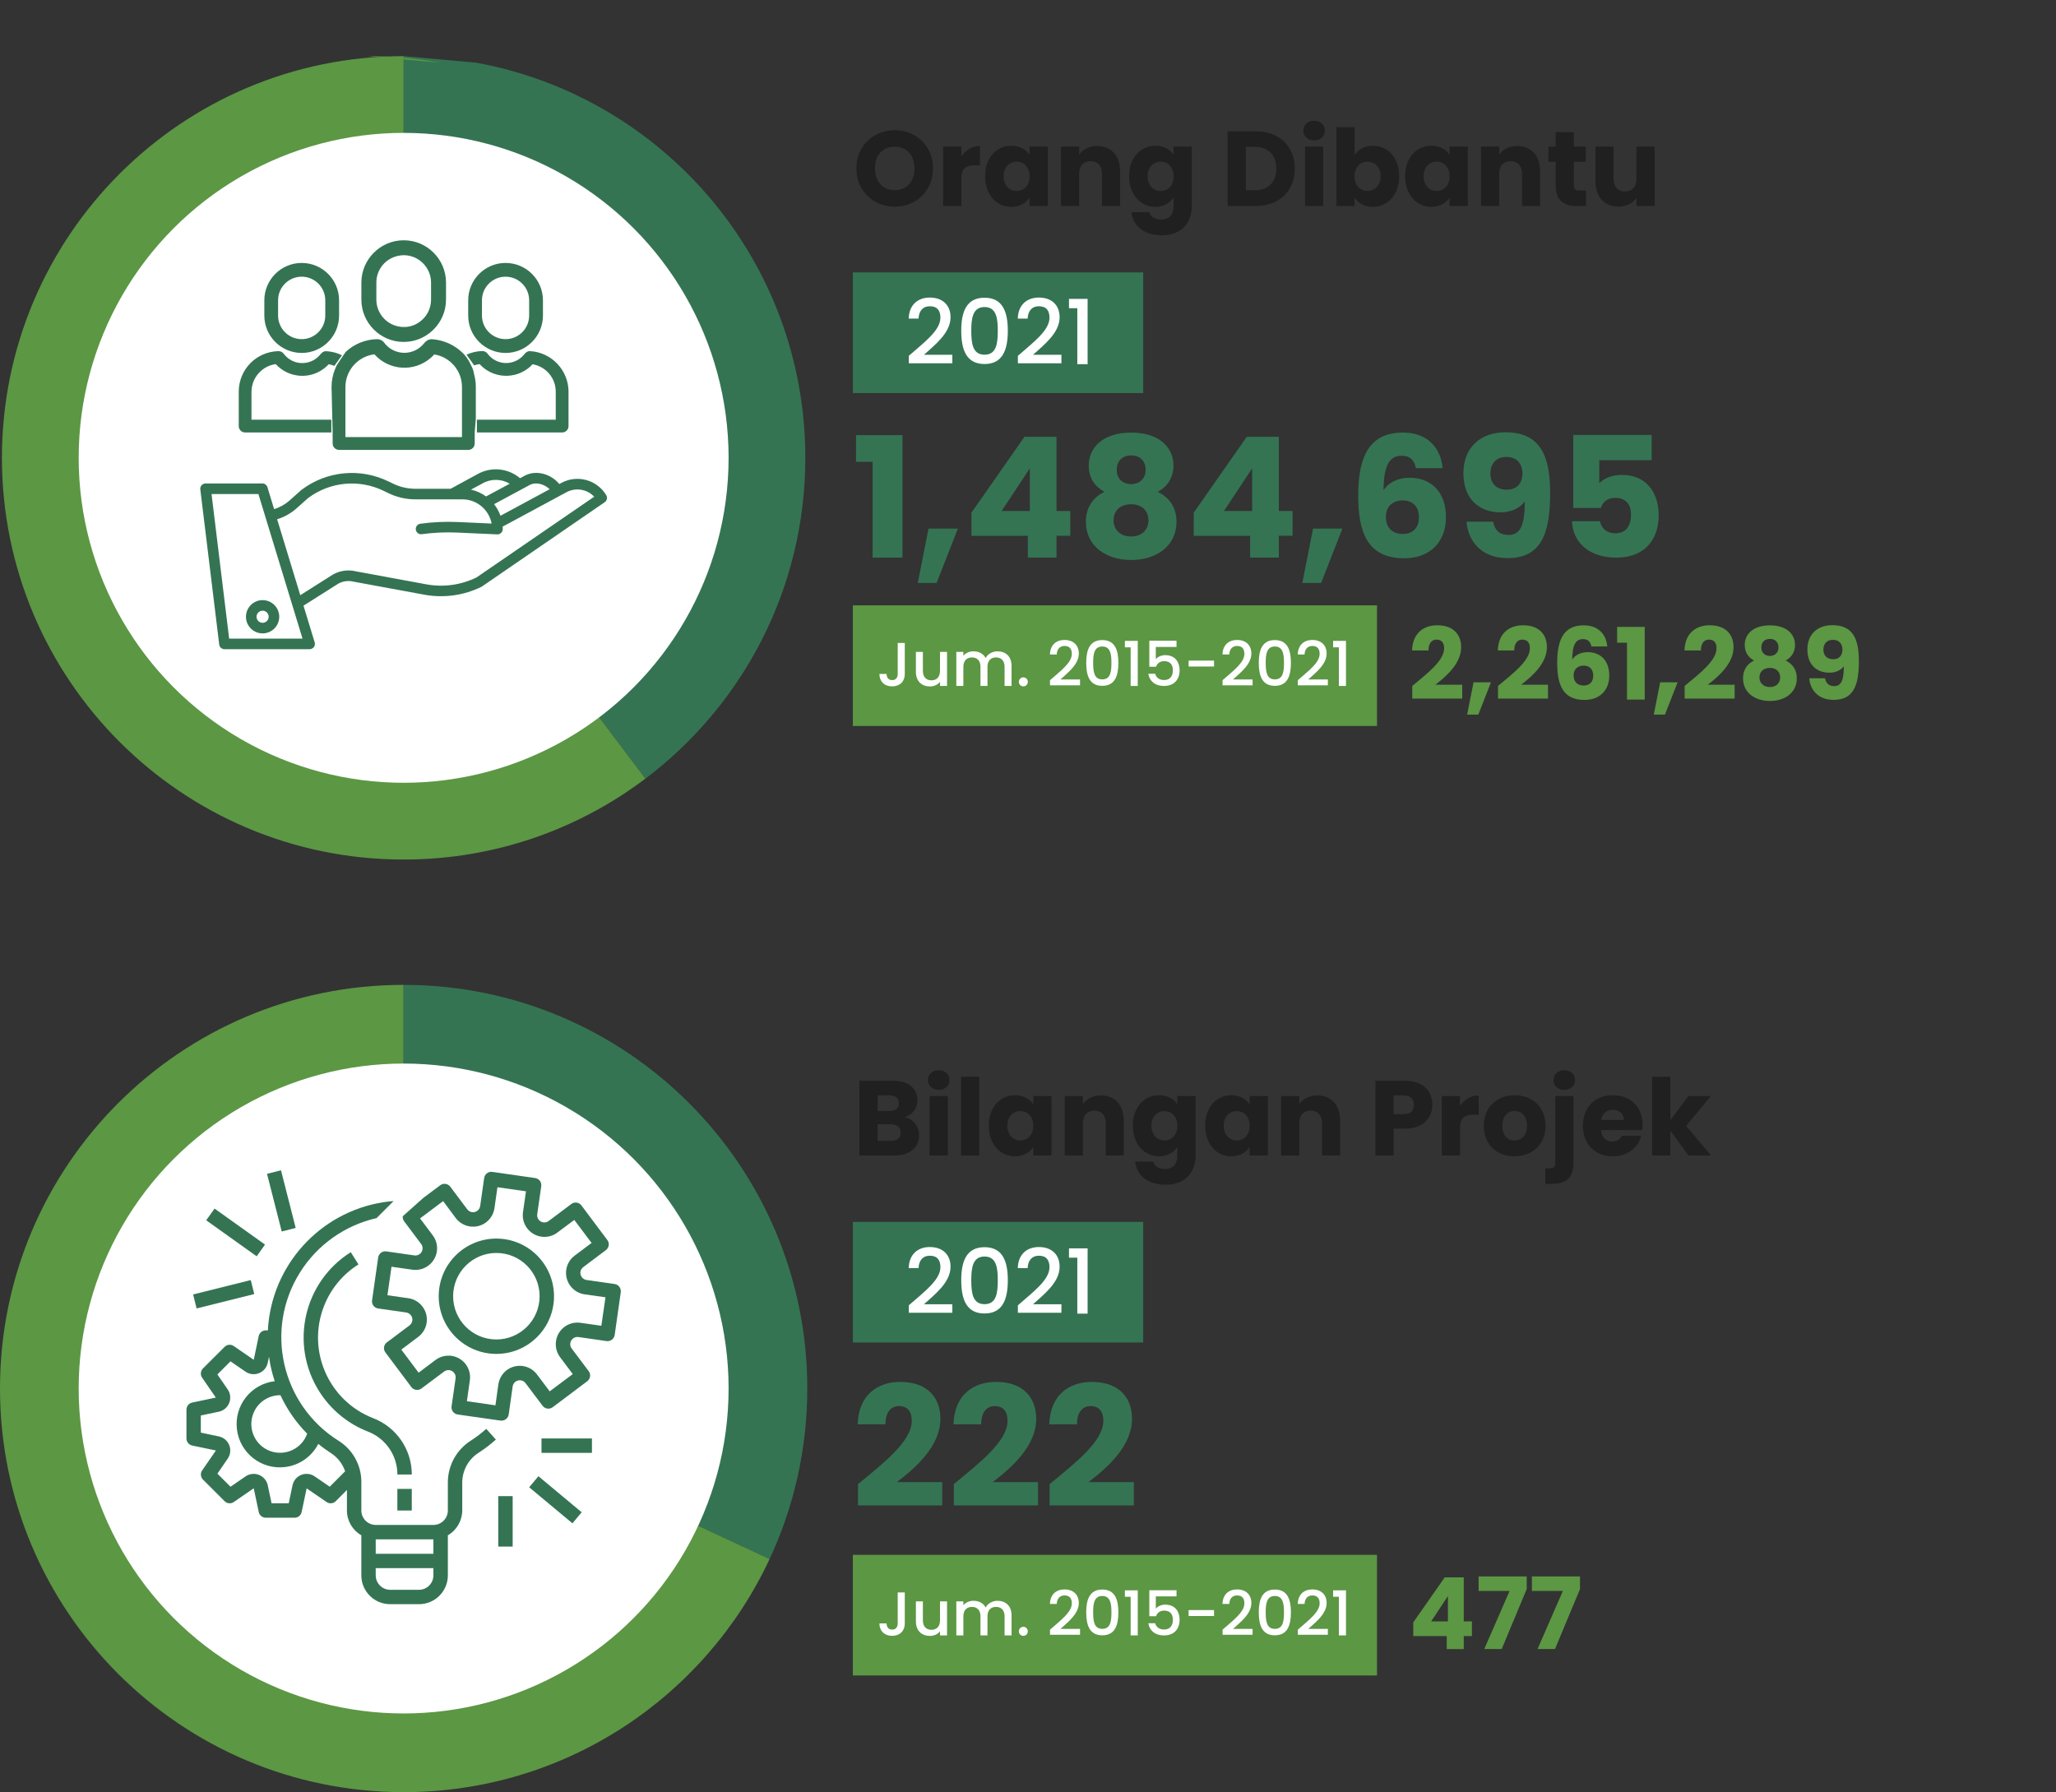 <?xml version="1.0" encoding="utf-8"?>
<!-- Generator: Adobe Illustrator 24.0.1, SVG Export Plug-In . SVG Version: 6.00 Build 0)  -->
<svg version="1.1" id="Layer_1" xmlns="http://www.w3.org/2000/svg" xmlns:xlink="http://www.w3.org/1999/xlink" x="0px" y="0px"
	 viewBox="0 0 904.38 788.32" style="enable-background:new 0 0 904.38 788.32;" xml:space="preserve">
<rect x="0" y="0" width="904.38" height="788.32" fill="#333333" stroke="none"/>
<style type="text/css">
	.st0{fill:#347453;}
	.st1{fill:#5C9744;}
	.st2{fill:#FFFFFF;}
	.st3{fill:#202020;}
</style>
<g>
	<path class="st0" d="M355.1,610.77c0,26.8-5.95,52.22-16.58,75.02L177.49,610.7V433.22h0.05
		C275.61,433.22,355.1,512.71,355.1,610.77z"/>
	<path class="st1" d="M338.52,685.79c-28.28,60.56-89.72,102.53-160.97,102.53C79.49,788.32,0,708.82,0,610.77
		s79.46-177.52,177.49-177.55V610.7L338.52,685.79z"/>
</g>
<g>
	<path class="st0" d="M354.24,201.39c0,57.65-27.61,108.86-70.33,141.11h-0.03L177.55,201.39V24.7l31.8,2.86
		C291.75,42.54,354.24,114.66,354.24,201.39z"/>
	<path class="st1" d="M283.9,342.5c-29.59,22.35-66.42,35.59-106.36,35.59c-97.58,0-176.69-79.12-176.69-176.7
		c0-97.58,79.1-176.69,176.69-176.69v176.69L283.88,342.5H283.9z"/>
</g>
<rect x="375.14" y="119.83" class="st0" width="127.73" height="53.06"/>
<rect x="375.14" y="266.28" class="st1" width="230.57" height="53.06"/>
<g>
	<path class="st2" d="M399.75,156.53c6.78-5.95,13.91-11.15,13.91-16.78c0-3-1.3-5.04-4.65-5.04c-3.15,0-4.85,2.21-4.96,5.44h-4.33
		c0.16-6.22,4.18-9.26,9.26-9.26c5.83,0,9.14,3.51,9.14,8.67c0,6.97-7.09,12.29-11.7,16.51h12.49v3.74h-19.15V156.53z"/>
	<path class="st2" d="M433.07,130.96c8.04,0,10.24,6.3,10.24,14.5c0,8.35-2.21,14.66-10.24,14.66s-10.24-6.3-10.24-14.66
		C422.83,137.26,425.04,130.96,433.07,130.96z M433.07,135.06c-5.24,0-5.83,5.04-5.83,10.4c0,5.63,0.59,10.56,5.83,10.56
		s5.83-4.92,5.83-10.56C438.91,140.1,438.31,135.06,433.07,135.06z"/>
	<path class="st2" d="M447.73,156.53c6.78-5.95,13.91-11.15,13.91-16.78c0-3-1.3-5.04-4.65-5.04c-3.15,0-4.85,2.21-4.96,5.44h-4.33
		c0.16-6.22,4.18-9.26,9.26-9.26c5.83,0,9.14,3.51,9.14,8.67c0,6.97-7.09,12.29-11.7,16.51h12.49v3.74h-19.15V156.53z"/>
	<path class="st2" d="M473.88,135.57h-3.66v-4.1h8.19v28.72h-4.53V135.57z"/>
</g>
<circle class="st2" cx="177.55" cy="201.39" r="142.94"/>
<circle class="st2" cx="177.55" cy="610.77" r="142.94"/>
<g>
	<path class="st0" d="M383.85,203.14h-7.31V191.4h20.44v53.88h-13.14V203.14z"/>
	<path class="st0" d="M408.43,232.51h12.92l-9.37,23.91h-8.27L408.43,232.51z"/>
	<path class="st0" d="M452.12,235.69h-24.8V225.5l23.32-33.36h14.1v32.62h6.05v10.92h-6.05v9.59h-12.62V235.69z M453,224.76v-18.75
		l-12.4,18.75H453z"/>
	<path class="st0" d="M478.91,204.76c0-7.68,5.98-14.47,18.67-14.47c12.69,0,18.6,6.79,18.6,14.47c0,5.54-2.88,9.45-6.94,11.59
		c5.24,2.51,8.27,7.01,8.27,13.14c0,10.78-8.93,16.83-19.93,16.83c-11,0-19.93-6.05-19.93-16.83c0-6.13,3.03-10.7,8.19-13.14
		C481.71,214.13,478.91,210.44,478.91,204.76z M489.83,228.9c0,4.06,2.88,7.08,7.75,7.08c4.8,0,7.6-3.1,7.6-7.08
		c0-4.43-3.1-7.09-7.6-7.09C493.08,221.81,489.83,224.32,489.83,228.9z M503.93,206.68c0-4.06-2.58-6.35-6.35-6.35
		s-6.35,2.29-6.35,6.42c0,3.91,2.73,6.2,6.35,6.2C501.2,212.95,503.93,210.59,503.93,206.68z"/>
	<path class="st0" d="M549.9,235.69h-24.8V225.5l23.32-33.36h14.1v32.62h6.05v10.92h-6.05v9.59H549.9V235.69z M550.79,224.76v-18.75
		l-12.4,18.75H550.79z"/>
	<path class="st0" d="M577.58,232.51h12.92l-9.37,23.91h-8.27L577.58,232.51z"/>
	<path class="st0" d="M622.82,205.94c-0.74-3.54-2.51-5.46-6.27-5.46c-5.68,0-7.9,4.8-7.97,15.2c2.14-3.47,6.5-5.54,11.44-5.54
		c9.37,0,16.02,6.13,16.02,17.34c0,10.7-6.79,18.08-18.38,18.08c-16.24,0-20.22-11.51-20.22-27.6c0-18.45,5.76-27.68,19.71-27.68
		c11.59,0,16.75,7.68,17.42,15.65H622.82z M609.61,227.35c0,4.72,2.73,7.53,7.53,7.53c4.28,0,7.01-2.73,7.01-7.31
		c0-4.5-2.44-7.45-7.16-7.45C613,220.11,609.61,222.47,609.61,227.35z"/>
	<path class="st0" d="M656.77,229.49c0.74,3.76,2.88,5.83,6.79,5.83c5.31,0,7.16-4.5,7.16-14.76c-2.14,3.03-6.13,4.8-10.7,4.8
		c-9.23,0-16.31-5.76-16.31-17.2c0-10.92,7.09-18.01,18.53-18.01c15.35,0,19.63,10.41,19.63,26.79c0,18.38-4.28,28.56-18.75,28.56
		c-11.74,0-17.42-7.75-18.01-16.02H656.77z M669.68,208.38c0-4.8-2.8-7.38-7.09-7.38c-4.35,0-7.01,2.8-7.01,7.31
		c0,4.06,2.36,7.09,7.31,7.09C667.03,215.39,669.68,212.73,669.68,208.38z"/>
	<path class="st0" d="M726.51,191.33v11.07h-23.03v10.19c1.92-2.14,5.61-3.69,9.89-3.69c11.74,0,16.24,8.93,16.24,17.64
		c0,11.37-6.64,18.75-18.6,18.75c-12.1,0-19.12-6.72-19.56-16.02h12.33c0.52,2.8,2.66,5.31,6.79,5.31c4.8,0,6.86-3.47,6.86-8.12
		c0-4.87-2.44-7.46-6.94-7.46c-3.54,0-5.61,1.92-6.27,4.43h-12.18v-32.11H726.51z"/>
</g>
<g>
	<path class="st1" d="M621.22,301.72c6.79-5.61,14.02-11.17,14.02-16.56c0-2.32-1.05-3.81-3.33-3.81c-2.23,0-3.55,1.75-3.55,4.77
		h-7.23c0.22-7.75,5.26-11.08,11.08-11.08c7.27,0,10.51,4.25,10.51,9.64c0,7.01-6.26,12.62-11.35,16.52h11.83v6.09h-21.99V301.72z"
		/>
	<path class="st1" d="M648.16,300.14h7.67l-5.56,14.19h-4.91L648.16,300.14z"/>
	<path class="st1" d="M658.94,301.72c6.79-5.61,14.02-11.17,14.02-16.56c0-2.32-1.05-3.81-3.33-3.81c-2.23,0-3.55,1.75-3.55,4.77
		h-7.23c0.22-7.75,5.26-11.08,11.08-11.08c7.27,0,10.51,4.25,10.51,9.64c0,7.01-6.26,12.62-11.35,16.52h11.83v6.09h-21.99V301.72z"
		/>
	<path class="st1" d="M700.03,284.37c-0.44-2.1-1.49-3.24-3.72-3.24c-3.37,0-4.69,2.85-4.73,9.02c1.27-2.06,3.86-3.29,6.79-3.29
		c5.56,0,9.51,3.64,9.51,10.29c0,6.35-4.03,10.73-10.91,10.73c-9.64,0-12-6.83-12-16.38c0-10.95,3.42-16.43,11.7-16.43
		c6.88,0,9.94,4.56,10.34,9.29H700.03z M692.19,297.08c0,2.8,1.62,4.47,4.47,4.47c2.54,0,4.16-1.62,4.16-4.34
		c0-2.67-1.45-4.42-4.25-4.42C694.21,292.78,692.19,294.18,692.19,297.08z"/>
	<path class="st1" d="M715.68,282.71h-4.34v-6.96h12.13v31.98h-7.8V282.71z"/>
	<path class="st1" d="M730.26,300.14h7.67l-5.56,14.19h-4.91L730.26,300.14z"/>
	<path class="st1" d="M741.04,301.72c6.79-5.61,14.02-11.17,14.02-16.56c0-2.32-1.05-3.81-3.33-3.81c-2.23,0-3.55,1.75-3.55,4.77
		h-7.23c0.22-7.75,5.26-11.08,11.08-11.08c7.27,0,10.51,4.25,10.51,9.64c0,7.01-6.26,12.62-11.35,16.52h11.83v6.09h-21.99V301.72z"
		/>
	<path class="st1" d="M767.46,283.67c0-4.56,3.55-8.59,11.08-8.59c7.54,0,11.04,4.03,11.04,8.59c0,3.29-1.71,5.61-4.12,6.88
		c3.11,1.49,4.91,4.16,4.91,7.8c0,6.4-5.3,9.99-11.83,9.99s-11.83-3.59-11.83-9.99c0-3.64,1.8-6.35,4.86-7.8
		C769.12,289.23,767.46,287.04,767.46,283.67z M773.94,298c0,2.41,1.71,4.21,4.6,4.21c2.85,0,4.51-1.84,4.51-4.21
		c0-2.63-1.84-4.21-4.51-4.21C775.87,293.79,773.94,295.28,773.94,298z M782.31,284.81c0-2.41-1.53-3.77-3.77-3.77
		c-2.23,0-3.77,1.36-3.77,3.81c0,2.32,1.62,3.68,3.77,3.68C780.69,288.53,782.31,287.13,782.31,284.81z"/>
	<path class="st1" d="M802.77,298.35c0.44,2.23,1.71,3.46,4.03,3.46c3.15,0,4.25-2.67,4.25-8.76c-1.27,1.8-3.64,2.85-6.35,2.85
		c-5.48,0-9.68-3.42-9.68-10.21c0-6.48,4.21-10.69,11-10.69c9.11,0,11.65,6.18,11.65,15.9c0,10.91-2.54,16.95-11.13,16.95
		c-6.97,0-10.34-4.6-10.69-9.51H802.77z M810.44,285.82c0-2.85-1.66-4.38-4.21-4.38c-2.58,0-4.16,1.67-4.16,4.34
		c0,2.41,1.4,4.21,4.34,4.21C808.86,289.98,810.44,288.4,810.44,285.82z"/>
</g>
<g>
	<path class="st3" d="M393.59,90.94c-9.32,0-16.91-6.98-16.91-16.86c0-9.88,7.59-16.81,16.91-16.81c9.37,0,16.81,6.93,16.81,16.81
		C410.4,83.97,402.91,90.94,393.59,90.94z M393.59,83.64c5.25,0,8.66-3.79,8.66-9.55c0-5.85-3.42-9.55-8.66-9.55
		c-5.34,0-8.71,3.7-8.71,9.55C384.88,79.85,388.25,83.64,393.59,83.64z"/>
	<path class="st3" d="M422.87,90.62h-8.01V64.49h8.01v4.36c1.83-2.76,4.68-4.64,8.2-4.64v8.48h-2.2c-3.79,0-5.99,1.31-5.99,5.81
		V90.62z"/>
	<path class="st3" d="M444.83,64.11c3.89,0,6.65,1.78,8.05,4.07v-3.7h8.01v26.13h-8.01v-3.7c-1.45,2.29-4.21,4.07-8.1,4.07
		c-6.37,0-11.47-5.25-11.47-13.49S438.41,64.11,444.83,64.11z M447.17,71.09c-3,0-5.71,2.25-5.71,6.42s2.72,6.51,5.71,6.51
		c3.04,0,5.71-2.29,5.71-6.46S450.22,71.09,447.17,71.09z"/>
	<path class="st3" d="M484.73,76.43c0-3.56-1.97-5.53-5.01-5.53s-5.01,1.97-5.01,5.53v14.19h-8.01V64.49h8.01v3.47
		c1.59-2.2,4.4-3.75,7.91-3.75c6.04,0,10.07,4.12,10.07,11.15v15.27h-7.96V76.43z"/>
	<path class="st3" d="M508.2,64.11c3.84,0,6.65,1.73,8.05,4.07v-3.7h8.01v26.08c0,6.98-4.03,12.92-13.07,12.92
		c-7.77,0-12.83-3.93-13.53-10.16h7.91c0.52,1.97,2.48,3.23,5.24,3.23c3.04,0,5.43-1.59,5.43-5.99v-3.7
		c-1.45,2.29-4.21,4.12-8.05,4.12c-6.42,0-11.52-5.25-11.52-13.49S501.78,64.11,508.2,64.11z M510.54,71.09
		c-3,0-5.71,2.25-5.71,6.42s2.72,6.51,5.71,6.51c3.04,0,5.71-2.29,5.71-6.46S513.58,71.09,510.54,71.09z"/>
	<path class="st3" d="M569.55,74.18c0,9.74-6.74,16.44-17.23,16.44H540V57.74h12.32C562.8,57.74,569.55,64.39,569.55,74.18z
		 M551.8,83.69c6.04,0,9.6-3.47,9.6-9.51s-3.56-9.6-9.6-9.6h-3.79v19.11H551.8z"/>
	<path class="st3" d="M573.3,57.46c0-2.43,1.92-4.35,4.78-4.35c2.81,0,4.73,1.92,4.73,4.35c0,2.39-1.92,4.31-4.73,4.31
		C575.22,61.77,573.3,59.85,573.3,57.46z M574.05,64.49h8.01v26.13h-8.01V64.49z"/>
	<path class="st3" d="M603.93,64.11c6.46,0,11.52,5.15,11.52,13.39s-5.1,13.49-11.52,13.49c-3.84,0-6.6-1.73-8.05-4.03v3.65h-8.01
		V55.96h8.01v12.22C597.32,65.84,600.18,64.11,603.93,64.11z M601.54,71.09c-3,0-5.71,2.29-5.71,6.46s2.72,6.46,5.71,6.46
		c3.04,0,5.76-2.34,5.76-6.51S604.58,71.09,601.54,71.09z"/>
	<path class="st3" d="M629.59,64.11c3.89,0,6.65,1.78,8.05,4.07v-3.7h8.01v26.13h-8.01v-3.7c-1.45,2.29-4.21,4.07-8.1,4.07
		c-6.37,0-11.47-5.25-11.47-13.49S623.18,64.11,629.59,64.11z M631.93,71.09c-3,0-5.71,2.25-5.71,6.42s2.72,6.51,5.71,6.51
		c3.04,0,5.71-2.29,5.71-6.46S634.98,71.09,631.93,71.09z"/>
	<path class="st3" d="M669.49,76.43c0-3.56-1.97-5.53-5.01-5.53s-5.01,1.97-5.01,5.53v14.19h-8.01V64.49h8.01v3.47
		c1.59-2.2,4.4-3.75,7.91-3.75c6.04,0,10.07,4.12,10.07,11.15v15.27h-7.96V76.43z"/>
	<path class="st3" d="M684.29,71.14h-3.18v-6.65h3.18v-6.37h8.01v6.37h5.25v6.65h-5.25v10.49c0,1.54,0.66,2.2,2.43,2.2h2.86v6.79
		h-4.07c-5.43,0-9.23-2.29-9.23-9.08V71.14z"/>
	<path class="st3" d="M727.85,90.62h-8.01v-3.56c-1.59,2.25-4.4,3.84-7.91,3.84c-6.04,0-10.12-4.17-10.12-11.15V64.49h7.96v14.19
		c0,3.56,2.01,5.53,5.01,5.53c3.09,0,5.06-1.97,5.06-5.53V64.49h8.01V90.62z"/>
</g>
<g>
	<g>
		<path class="st2" d="M394.86,282.83h3.13v13.62c0,3.43-2.31,5.47-5.57,5.47c-3.26,0-5.57-2.04-5.57-5.47h3.13
			c0.03,1.58,0.79,2.72,2.45,2.72s2.45-1.14,2.45-2.72V282.83z"/>
		<path class="st2" d="M416.58,301.73h-3.1v-1.79c-0.98,1.28-2.66,2.01-4.43,2.01c-3.51,0-6.17-2.2-6.17-6.39v-8.81h3.07v8.35
			c0,2.75,1.5,4.16,3.75,4.16c2.28,0,3.78-1.41,3.78-4.16v-8.35h3.1V301.73z"/>
		<path class="st2" d="M441.89,293.35c0-2.75-1.5-4.16-3.75-4.16c-2.28,0-3.78,1.41-3.78,4.16v8.38h-3.07v-8.38
			c0-2.75-1.5-4.16-3.75-4.16c-2.28,0-3.78,1.41-3.78,4.16v8.38h-3.1v-14.98h3.1v1.71c1.01-1.22,2.64-1.96,4.43-1.96
			c2.37,0,4.35,1.01,5.38,2.96c0.92-1.82,3.05-2.96,5.22-2.96c3.51,0,6.17,2.2,6.17,6.39v8.84h-3.07V293.35z"/>
		<path class="st2" d="M450.15,301.92c-1.11,0-1.98-0.87-1.98-1.99c0-1.11,0.87-1.98,1.98-1.98c1.09,0,1.96,0.87,1.96,1.98
			C452.11,301.05,451.24,301.92,450.15,301.92z"/>
		<path class="st2" d="M461.87,299.2c4.68-4.11,9.6-7.7,9.6-11.58c0-2.07-0.9-3.48-3.21-3.48c-2.18,0-3.34,1.52-3.43,3.75h-2.99
			c0.11-4.3,2.88-6.39,6.39-6.39c4.02,0,6.31,2.42,6.31,5.98c0,4.81-4.89,8.48-8.08,11.39h8.62v2.58h-13.21V299.2z"/>
		<path class="st2" d="M484.87,281.55c5.55,0,7.07,4.35,7.07,10.01c0,5.76-1.52,10.12-7.07,10.12s-7.07-4.35-7.07-10.12
			C477.8,285.9,479.32,281.55,484.87,281.55z M484.87,284.38c-3.62,0-4.02,3.48-4.02,7.18c0,3.89,0.41,7.29,4.02,7.29
			s4.02-3.4,4.02-7.29C488.89,287.86,488.48,284.38,484.87,284.38z"/>
		<path class="st2" d="M497.34,284.74h-2.53v-2.83h5.66v19.82h-3.13V284.74z"/>
		<path class="st2" d="M517.52,281.85v2.72h-9.11v5.41c0.73-0.98,2.34-1.79,4.11-1.79c4.87,0,6.36,3.62,6.36,6.61
			c0,3.94-2.26,6.93-6.85,6.93c-4.08,0-6.44-2.26-6.91-5.36h3.02c0.41,1.69,1.82,2.77,3.92,2.77c2.67,0,3.86-1.82,3.86-4.27
			c0-2.58-1.28-4.05-3.86-4.05c-1.82,0-3.05,1.01-3.56,2.47h-2.94v-11.45H517.52z"/>
		<path class="st2" d="M522.84,290.58h11.18v2.61h-11.18V290.58z"/>
		<path class="st2" d="M537.77,299.2c4.68-4.11,9.6-7.7,9.6-11.58c0-2.07-0.9-3.48-3.21-3.48c-2.18,0-3.34,1.52-3.43,3.75h-2.99
			c0.11-4.3,2.88-6.39,6.39-6.39c4.02,0,6.31,2.42,6.31,5.98c0,4.81-4.89,8.48-8.08,11.39h8.62v2.58h-13.21V299.2z"/>
		<path class="st2" d="M560.77,281.55c5.55,0,7.07,4.35,7.07,10.01c0,5.76-1.52,10.12-7.07,10.12c-5.55,0-7.07-4.35-7.07-10.12
			C553.7,285.9,555.22,281.55,560.77,281.55z M560.77,284.38c-3.62,0-4.02,3.48-4.02,7.18c0,3.89,0.41,7.29,4.02,7.29
			c3.62,0,4.02-3.4,4.02-7.29C564.79,287.86,564.39,284.38,560.77,284.38z"/>
		<path class="st2" d="M570.88,299.2c4.68-4.11,9.6-7.7,9.6-11.58c0-2.07-0.9-3.48-3.21-3.48c-2.17,0-3.34,1.52-3.43,3.75h-2.99
			c0.11-4.3,2.88-6.39,6.39-6.39c4.02,0,6.31,2.42,6.31,5.98c0,4.81-4.89,8.48-8.08,11.39h8.62v2.58h-13.21V299.2z"/>
		<path class="st2" d="M588.93,284.74h-2.53v-2.83h5.66v19.82h-3.13V284.74z"/>
	</g>
</g>
<rect x="375.14" y="537.48" class="st0" width="127.73" height="53.06"/>
<rect x="375.14" y="683.94" class="st1" width="230.57" height="53.06"/>
<g>
	<path class="st2" d="M399.75,574.18c6.78-5.95,13.91-11.15,13.91-16.78c0-3-1.3-5.04-4.65-5.04c-3.15,0-4.85,2.21-4.96,5.44h-4.33
		c0.16-6.22,4.18-9.26,9.26-9.26c5.83,0,9.14,3.51,9.14,8.67c0,6.97-7.09,12.29-11.7,16.51h12.49v3.74h-19.15V574.18z"/>
	<path class="st2" d="M433.07,548.61c8.04,0,10.24,6.3,10.24,14.5c0,8.35-2.21,14.66-10.24,14.66s-10.24-6.3-10.24-14.66
		C422.83,554.92,425.04,548.61,433.07,548.61z M433.07,552.71c-5.24,0-5.83,5.04-5.83,10.4c0,5.63,0.59,10.56,5.83,10.56
		s5.83-4.92,5.83-10.56C438.91,557.75,438.31,552.71,433.07,552.71z"/>
	<path class="st2" d="M447.73,574.18c6.78-5.95,13.91-11.15,13.91-16.78c0-3-1.3-5.04-4.65-5.04c-3.15,0-4.85,2.21-4.96,5.44h-4.33
		c0.16-6.22,4.18-9.26,9.26-9.26c5.83,0,9.14,3.51,9.14,8.67c0,6.97-7.09,12.29-11.7,16.51h12.49v3.74h-19.15V574.18z"/>
	<path class="st2" d="M473.88,553.22h-3.66v-4.1h8.19v28.72h-4.53V553.22z"/>
</g>
<g>
	<path class="st0" d="M377.43,652.82c11.44-9.45,23.62-18.82,23.62-27.9c0-3.91-1.77-6.42-5.61-6.42c-3.76,0-5.98,2.95-5.98,8.04
		h-12.18c0.37-13.06,8.86-18.67,18.67-18.67c12.25,0,17.71,7.16,17.71,16.24c0,11.81-10.55,21.26-19.12,27.83h19.93v10.26h-37.05
		V652.82z"/>
	<path class="st0" d="M419.57,652.82c11.44-9.45,23.62-18.82,23.62-27.9c0-3.91-1.77-6.42-5.61-6.42c-3.76,0-5.98,2.95-5.98,8.04
		h-12.18c0.37-13.06,8.86-18.67,18.67-18.67c12.25,0,17.71,7.16,17.71,16.24c0,11.81-10.55,21.26-19.12,27.83h19.93v10.26h-37.05
		V652.82z"/>
	<path class="st0" d="M461.71,652.82c11.44-9.45,23.62-18.82,23.62-27.9c0-3.91-1.77-6.42-5.61-6.42c-3.76,0-5.98,2.95-5.98,8.04
		h-12.18c0.37-13.06,8.86-18.67,18.67-18.67c12.25,0,17.71,7.16,17.71,16.24c0,11.81-10.55,21.26-19.12,27.83h19.93v10.26h-37.05
		V652.82z"/>
</g>
<g>
	<path class="st1" d="M636.38,719.68h-14.72v-6.04l13.84-19.8h8.37v19.36h3.59v6.48h-3.59v5.7h-7.49V719.68z M636.9,713.2v-11.13
		l-7.36,11.13H636.9z"/>
	<path class="st1" d="M671.56,693.44V699l-11,26.37h-7.67l11.13-25.54H650.4v-6.4H671.56z"/>
	<path class="st1" d="M695,693.44V699l-11,26.37h-7.67l11.13-25.54h-13.62v-6.4H695z"/>
</g>
<g>
	<path class="st3" d="M393.36,508.27h-15.31v-32.87h14.8c6.7,0,10.68,3.33,10.68,8.52c0,3.98-2.39,6.56-5.57,7.49
		c3.84,0.8,6.32,4.17,6.32,7.91C404.27,504.76,400.29,508.27,393.36,508.27z M391.3,481.81h-5.25v6.88h5.25
		c2.62,0,4.07-1.17,4.07-3.42S393.92,481.81,391.3,481.81z M391.86,494.55h-5.81v7.26h5.9c2.67,0,4.21-1.22,4.21-3.56
		S394.53,494.55,391.86,494.55z"/>
	<path class="st3" d="M408.16,475.11c0-2.43,1.92-4.35,4.78-4.35c2.81,0,4.73,1.92,4.73,4.35c0,2.39-1.92,4.31-4.73,4.31
		C410.08,479.42,408.16,477.5,408.16,475.11z M408.91,482.14h8.01v26.13h-8.01V482.14z"/>
	<path class="st3" d="M422.73,473.62h8.01v34.65h-8.01V473.62z"/>
	<path class="st3" d="M446.47,481.76c3.89,0,6.65,1.78,8.05,4.07v-3.7h8.01v26.13h-8.01v-3.7c-1.45,2.29-4.21,4.07-8.1,4.07
		c-6.37,0-11.47-5.25-11.47-13.49S440.05,481.76,446.47,481.76z M448.81,488.74c-3,0-5.71,2.25-5.71,6.42s2.72,6.51,5.71,6.51
		c3.04,0,5.71-2.29,5.71-6.46S451.86,488.74,448.81,488.74z"/>
	<path class="st3" d="M486.37,494.08c0-3.56-1.97-5.53-5.01-5.53s-5.01,1.97-5.01,5.53v14.19h-8.01v-26.13h8.01v3.47
		c1.59-2.2,4.4-3.75,7.91-3.75c6.04,0,10.07,4.12,10.07,11.15v15.27h-7.96V494.08z"/>
	<path class="st3" d="M509.84,481.76c3.84,0,6.65,1.73,8.05,4.07v-3.7h8.01v26.08c0,6.98-4.03,12.92-13.07,12.92
		c-7.77,0-12.83-3.93-13.53-10.16h7.91c0.52,1.97,2.48,3.23,5.24,3.23c3.04,0,5.43-1.59,5.43-5.99v-3.7
		c-1.45,2.29-4.21,4.12-8.05,4.12c-6.42,0-11.52-5.25-11.52-13.49S503.42,481.76,509.84,481.76z M512.18,488.74
		c-3,0-5.71,2.25-5.71,6.42s2.72,6.51,5.71,6.51c3.04,0,5.71-2.29,5.71-6.46S515.22,488.74,512.18,488.74z"/>
	<path class="st3" d="M541.64,481.76c3.89,0,6.65,1.78,8.05,4.07v-3.7h8.01v26.13h-8.01v-3.7c-1.45,2.29-4.21,4.07-8.1,4.07
		c-6.37,0-11.47-5.25-11.47-13.49S535.22,481.76,541.64,481.76z M543.98,488.74c-3,0-5.71,2.25-5.71,6.42s2.72,6.51,5.71,6.51
		c3.04,0,5.71-2.29,5.71-6.46S547.02,488.74,543.98,488.74z"/>
	<path class="st3" d="M581.54,494.08c0-3.56-1.97-5.53-5.01-5.53s-5.01,1.97-5.01,5.53v14.19h-8.01v-26.13h8.01v3.47
		c1.59-2.2,4.4-3.75,7.91-3.75c6.04,0,10.07,4.12,10.07,11.15v15.27h-7.96V494.08z"/>
	<path class="st3" d="M617.98,496.47h-4.96v11.8H605v-32.87h12.97c8.05,0,12.08,4.54,12.08,10.58
		C630.06,491.41,626.36,496.47,617.98,496.47z M617.37,490.1c3.18,0,4.54-1.59,4.54-4.12c0-2.53-1.36-4.12-4.54-4.12h-4.36v8.24
		H617.37z"/>
	<path class="st3" d="M642.24,508.27h-8.01v-26.13h8.01v4.36c1.83-2.76,4.68-4.64,8.2-4.64v8.48h-2.2c-3.79,0-5.99,1.31-5.99,5.81
		V508.27z"/>
	<path class="st3" d="M666.17,508.64c-7.68,0-13.49-5.15-13.49-13.44s5.95-13.44,13.58-13.44c7.68,0,13.58,5.15,13.58,13.44
		S673.85,508.64,666.17,508.64z M666.17,501.71c2.86,0,5.53-2.11,5.53-6.51c0-4.45-2.62-6.51-5.43-6.51c-2.9,0-5.43,2.06-5.43,6.51
		C660.83,499.61,663.27,501.71,666.17,501.71z"/>
	<path class="st3" d="M692.12,482.14v29.5c0,6.79-3.79,9.08-9.23,9.08h-3.14v-6.79h1.92c1.78,0,2.43-0.66,2.43-2.2v-29.6H692.12z
		 M683.31,475.11c0-2.43,1.92-4.35,4.78-4.35c2.81,0,4.73,1.92,4.73,4.35c0,2.39-1.92,4.31-4.73,4.31
		C685.23,479.42,683.31,477.5,683.31,475.11z"/>
	<path class="st3" d="M709.49,508.64c-7.68,0-13.21-5.15-13.21-13.44s5.43-13.44,13.21-13.44c7.63,0,13.02,5.06,13.02,13.02
		c0,0.75-0.05,1.54-0.14,2.34h-18.12c0.28,3.42,2.39,5.01,4.96,5.01c2.25,0,3.51-1.12,4.17-2.53h8.52
		C720.64,504.71,716,508.64,709.49,508.64z M704.29,492.67h10.02c0-2.86-2.25-4.5-4.92-4.5
		C706.77,488.18,704.76,489.77,704.29,492.67z"/>
	<path class="st3" d="M726.73,473.62h8.01v19.15l7.91-10.63h9.88l-10.86,13.11l10.96,13.02h-9.93l-7.96-10.96v10.96h-8.01V473.62z"
		/>
</g>
<g>
	<g>
		<path class="st2" d="M394.86,700.48h3.13v13.62c0,3.43-2.31,5.47-5.57,5.47c-3.26,0-5.57-2.04-5.57-5.47h3.13
			c0.03,1.58,0.79,2.72,2.45,2.72s2.45-1.14,2.45-2.72V700.48z"/>
		<path class="st2" d="M416.58,719.38h-3.1v-1.79c-0.98,1.28-2.66,2.01-4.43,2.01c-3.51,0-6.17-2.2-6.17-6.39v-8.81h3.07v8.35
			c0,2.75,1.5,4.16,3.75,4.16c2.28,0,3.78-1.41,3.78-4.16v-8.35h3.1V719.38z"/>
		<path class="st2" d="M441.89,711c0-2.75-1.5-4.16-3.75-4.16c-2.28,0-3.78,1.41-3.78,4.16v8.38h-3.07V711
			c0-2.75-1.5-4.16-3.75-4.16c-2.28,0-3.78,1.41-3.78,4.16v8.38h-3.1V704.4h3.1v1.71c1.01-1.22,2.64-1.96,4.43-1.96
			c2.37,0,4.35,1.01,5.38,2.96c0.92-1.82,3.05-2.96,5.22-2.96c3.51,0,6.17,2.2,6.17,6.39v8.84h-3.07V711z"/>
		<path class="st2" d="M450.15,719.57c-1.11,0-1.98-0.87-1.98-1.99c0-1.11,0.87-1.98,1.98-1.98c1.09,0,1.96,0.87,1.96,1.98
			C452.11,718.7,451.24,719.57,450.15,719.57z"/>
		<path class="st2" d="M461.87,716.85c4.68-4.11,9.6-7.7,9.6-11.58c0-2.07-0.9-3.48-3.21-3.48c-2.18,0-3.34,1.52-3.43,3.75h-2.99
			c0.11-4.3,2.88-6.39,6.39-6.39c4.02,0,6.31,2.42,6.31,5.98c0,4.81-4.89,8.48-8.08,11.39h8.62v2.58h-13.21V716.85z"/>
		<path class="st2" d="M484.87,699.2c5.55,0,7.07,4.35,7.07,10.01c0,5.76-1.52,10.12-7.07,10.12s-7.07-4.35-7.07-10.12
			C477.8,703.55,479.32,699.2,484.87,699.2z M484.87,702.03c-3.62,0-4.02,3.48-4.02,7.18c0,3.89,0.41,7.29,4.02,7.29
			s4.02-3.4,4.02-7.29C488.89,705.51,488.48,702.03,484.87,702.03z"/>
		<path class="st2" d="M497.34,702.38h-2.53v-2.83h5.66v19.82h-3.13V702.38z"/>
		<path class="st2" d="M517.52,699.5v2.72h-9.11v5.41c0.73-0.98,2.34-1.79,4.11-1.79c4.87,0,6.36,3.62,6.36,6.61
			c0,3.94-2.26,6.93-6.85,6.93c-4.08,0-6.44-2.26-6.91-5.36h3.02c0.41,1.69,1.82,2.77,3.92,2.77c2.67,0,3.86-1.82,3.86-4.27
			c0-2.58-1.28-4.05-3.86-4.05c-1.82,0-3.05,1.01-3.56,2.47h-2.94V699.5H517.52z"/>
		<path class="st2" d="M522.84,708.23h11.18v2.61h-11.18V708.23z"/>
		<path class="st2" d="M537.77,716.85c4.68-4.11,9.6-7.7,9.6-11.58c0-2.07-0.9-3.48-3.21-3.48c-2.18,0-3.34,1.52-3.43,3.75h-2.99
			c0.11-4.3,2.88-6.39,6.39-6.39c4.02,0,6.31,2.42,6.31,5.98c0,4.81-4.89,8.48-8.08,11.39h8.62v2.58h-13.21V716.85z"/>
		<path class="st2" d="M560.77,699.2c5.55,0,7.07,4.35,7.07,10.01c0,5.76-1.52,10.12-7.07,10.12c-5.55,0-7.07-4.35-7.07-10.12
			C553.7,703.55,555.22,699.2,560.77,699.2z M560.77,702.03c-3.62,0-4.02,3.48-4.02,7.18c0,3.89,0.41,7.29,4.02,7.29
			c3.62,0,4.02-3.4,4.02-7.29C564.79,705.51,564.39,702.03,560.77,702.03z"/>
		<path class="st2" d="M570.88,716.85c4.68-4.11,9.6-7.7,9.6-11.58c0-2.07-0.9-3.48-3.21-3.48c-2.17,0-3.34,1.52-3.43,3.75h-2.99
			c0.11-4.3,2.88-6.39,6.39-6.39c4.02,0,6.31,2.42,6.31,5.98c0,4.81-4.89,8.48-8.08,11.39h8.62v2.58h-13.21V716.85z"/>
		<path class="st2" d="M588.93,702.38h-2.53v-2.83h5.66v19.82h-3.13V702.38z"/>
	</g>
</g>
<g>
	<path class="st0" d="M107.81,190.23h37.94v-0.97h0v-4.18h0v-0.46h-35.13v-12.29c0.04-6.13,4.6-11.34,10.66-12.17
		c2.79,3.04,6.56,4.86,10.7,5.13c4.2,0.27,8.26-1.12,11.43-3.93c0.41-0.35,0.82-0.74,1.18-1.14c0.86,0.16,1.71,0.38,2.5,0.72
		l0.27-0.41c0,0,0,0,0.01,0l0.29-0.4l2.19-3.06l0,0c0,0,0,0,0,0l0.29-0.4l0.29-0.39c-2.11-1.05-4.41-1.66-6.77-1.79
		c-1.47-0.12-2.26,0.85-2.81,1.48c-1.72,2.11-4.16,3.41-6.87,3.68c-2.71,0.27-5.36-0.52-7.45-2.24c-0.65-0.55-1.23-1.15-1.74-1.82
		c-0.54-0.74-1.39-1.12-2.32-1.14c-9.79,0.25-17.45,8.1-17.45,17.89v15.09C105.01,188.97,106.26,190.23,107.81,190.23z"/>
	<path class="st0" d="M132.71,155.25c9.07,0,16.44-7.38,16.44-16.44v-6.71c0-9.07-7.38-16.44-16.44-16.44s-16.44,7.38-16.44,16.44
		v6.71C116.27,147.87,123.64,155.25,132.71,155.25z M143.08,138.8c0,5.72-4.65,10.38-10.38,10.38c-5.72,0-10.38-4.65-10.38-10.38
		v-6.71c0-5.72,4.65-10.38,10.38-10.38c5.72,0,10.38,4.65,10.38,10.38V138.8z"/>
	<path class="st0" d="M266.67,217.82c-4.07-6.79-12.77-9.17-19.73-5.4l-0.92,0.49c-3.71-4.5-10.14-6.25-15.04-3.76
		c-0.02,0.01-0.04,0.02-0.05,0.03l-2.17,1.17c-5.3-4.49-12.85-5.17-18.86-1.71l-11.68,6.36h-15.54c-3.37-0.01-6.69-0.76-9.72-2.23
		l-2.14-1.03c-12.41-6.04-27.17-4.6-38.18,3.72c-0.05,0.04-0.1,0.08-0.15,0.12l-5.16,4.6c-1.96,1.73-4.26,3.02-6.76,3.76l-2.93-9.63
		c-0.3-0.98-1.2-1.65-2.22-1.65H90.42c-1.29,0-2.33,1.04-2.33,2.33c0,0.09,0.01,0.19,0.02,0.28l8.32,68.25
		c0.14,1.17,1.13,2.04,2.31,2.04h37.46c1.28,0,2.32-1.04,2.32-2.32c0-0.23-0.03-0.46-0.1-0.68l-4.92-16.14l15.32-9.69
		c2.05-1.13,4.46-1.44,6.73-0.87c0.05,0.01,0.09,0.03,0.14,0.03l31.17,5.74c8.47,1.51,17.21,0.28,24.93-3.52
		c0.1-0.05,0.2-0.1,0.28-0.17l53.92-37.02C267,220.23,267.3,218.87,266.67,217.82z M233.1,213.28c2.83-1.42,6.4-0.26,8.68,1.92
		l-20.44,11.03l-1.2,0.63c-0.65-1.84-1.59-3.56-2.8-5.09L233.1,213.28z M212.13,212.7c0.02-0.01,0.04-0.02,0.05-0.03
		c3.73-2.16,8.34-2.11,12.03,0.11l-10.4,5.59c-1.98-1.44-4.24-2.46-6.64-2.99L212.13,212.7z M100.8,280.92l-7.75-63.6h20.62
		l19.4,63.6H100.8z M209.58,254.02c-6.79,3.31-14.45,4.37-21.88,3.04l-31.09-5.73c-3.42-0.84-7.04-0.36-10.11,1.37
		c-0.03,0.02-0.07,0.04-0.11,0.06l-14.3,9.05L121.9,228.4c3.14-0.95,6.04-2.57,8.49-4.75l5.09-4.53c9.61-7.23,22.47-8.47,33.29-3.2
		l2.14,1.04c3.66,1.76,7.68,2.69,11.74,2.69h20.74c6.29,0.01,11.68,4.48,12.87,10.65l-15.03-0.68c-5.46-0.24-10.94,0.01-16.36,0.76
		c-1.27,0.19-2.15,1.38-1.96,2.64c0.19,1.25,1.34,2.13,2.6,1.96c5.13-0.71,10.33-0.95,15.51-0.72l17.68,0.8
		c0.04,0,0.07,0.01,0.11,0.01c1.28,0,2.33-1.05,2.33-2.33c0-0.38-0.02-0.75-0.04-1.12l2.42-1.27l25.63-13.82
		c4.05-2.19,9.06-1.39,12.22,1.96L209.58,254.02z"/>
	<path class="st0" d="M108.19,271.3c0,4.04,3.28,7.31,7.32,7.31c4.04,0,7.32-3.27,7.32-7.31c0-4.04-3.28-7.32-7.32-7.32
		C111.47,263.99,108.2,267.26,108.19,271.3z M115.51,268.63c1.48,0,2.67,1.19,2.67,2.67c0,1.47-1.19,2.66-2.67,2.66
		c-1.48,0-2.67-1.19-2.67-2.66C112.84,269.83,114.04,268.63,115.51,268.63z"/>
	<path class="st0" d="M177.58,150.41h0.09c10.16-0.05,18.47-8.35,18.52-18.53v-7.66c-0.05-10.23-8.39-18.53-18.61-18.53h-0.09
		c-10.17,0.05-18.48,8.36-18.53,18.53v7.66C159.01,142.11,167.35,150.41,177.58,150.41z M165.55,124.22
		c0.02-3.21,1.28-6.23,3.57-8.49c2.28-2.25,5.3-3.42,8.52-3.47c6.56,0.03,11.93,5.4,11.97,11.96v7.65
		c-0.02,3.21-1.29,6.23-3.57,8.49c-2.29,2.26-5.28,3.57-8.53,3.47c-6.56-0.03-11.93-5.4-11.96-11.96V124.22z"/>
	<path class="st0" d="M148.03,160.85l-0.6,1.4c-1.04,2.49-1.59,5.2-1.59,7.93l0.48,20.04v4.86c0,1.54,1.26,2.81,2.81,2.81h56.88
		c1.54,0,2.8-1.26,2.8-2.81v-4.86l0.49-6.11v-13.92c0.01-1.9-0.26-3.8-0.78-5.63c-0.15-1.08-0.46-2.14-0.95-3.13l-0.88-1.8
		c-0.59-1.21-1.35-2.35-2.24-3.37l-0.61-0.7c-3.62-3.72-8.61-6.03-13.85-6.36c-1.88-0.01-2.95,1.19-3.56,1.94
		c-1.87,2.28-4.52,3.7-7.47,4c-2.95,0.29-5.82-0.59-8.11-2.45c-0.71-0.58-1.32-1.23-1.88-1.96c-0.7-0.98-1.84-1.54-3.13-1.54
		c-5.13,0.12-10,2.09-13.78,5.6l-0.71,1.06l-0.01-0.01l-2.99,4.47C148.24,160.48,148.13,160.65,148.03,160.85z M151.94,170.19
		c0.05-7.32,5.5-13.43,12.76-14.34c6.38,7.18,17.41,7.93,24.7,1.63c0.55-0.47,1.09-0.98,1.61-1.57c6.98,1.09,12.2,7.18,12.2,14.27
		v22.07h-51.27V170.19z"/>
	<path class="st0" d="M205.79,156.82C205.8,156.82,205.8,156.82,205.79,156.82l2.21,3.1l0.29,0.4c0,0,0,0,0,0l0.29,0.41
		c0.78-0.29,1.57-0.47,2.38-0.58c5.78,6.36,15.65,6.92,22.13,1.23c0.4-0.38,0.82-0.76,1.16-1.16c5.94,1.03,10.21,6.07,10.21,12.11
		v12.29h-34.68v0.47v0.5v3.68h0v0.96h37.49c1.55,0,2.81-1.25,2.81-2.81v-15.09c0-9.42-7.37-17.26-16.75-17.86
		c-1.51-0.11-2.28,0.85-2.81,1.49c-1.72,2.1-4.16,3.4-6.87,3.68c-2.71,0.27-5.36-0.53-7.47-2.25c-0.63-0.52-1.23-1.14-1.72-1.82
		c-0.54-0.72-1.37-1.14-2.26-1.14h-0.08c-2.38,0.04-4.72,0.58-6.89,1.59l0.27,0.39L205.79,156.82z"/>
	<path class="st0" d="M222.39,155.25c9.07,0,16.44-7.38,16.44-16.44v-6.71c0-9.07-7.38-16.44-16.44-16.44
		c-9.07,0-16.44,7.38-16.44,16.44v6.71C205.94,147.87,213.32,155.25,222.39,155.25z M232.76,138.8c0,5.72-4.65,10.38-10.38,10.38
		c-5.72,0-10.38-4.65-10.38-10.38v-6.71c0-5.72,4.65-10.38,10.38-10.38c5.72,0,10.38,4.65,10.38,10.38V138.8z"/>
</g>
<g>
	<path class="st0" d="M207.21,633.63c-6.3,3.96-10.14,10.82-10.21,18.26v12.54c0,3.5-2.85,6.35-6.35,6.35h-25.37
		c-3.5,0-6.33-2.85-6.33-6.35v-12.8c-0.07-7.3-3.87-14.04-10.05-17.88c-25.12-15.8-32.71-48.97-16.91-74.09
		c7.68-12.22,19.86-20.7,33.65-23.85l7.49-7.49c-0.67,0.03-1.32,0.1-2,0.17c-28.22,3.24-50.35,25.76-53.1,54.02
		c-0.1,0.89-0.12,1.79-0.17,2.68h-0.95c-1.52,0-2.8,1.06-3.12,2.54l-2.17,10.41l-8.8-6.04c-1.25-0.87-2.94-0.73-4.03,0.36
		l-9.52,9.49c-1.06,1.09-1.23,2.8-0.36,4.06l6.02,8.75l-10.42,2.2c-1.45,0.31-2.49,1.62-2.49,3.09v12.69c0,1.49,1.04,2.8,2.51,3.12
		l10.44,2.17l-6.05,8.77c-0.87,1.25-0.7,2.95,0.36,4.03l9.52,9.51c1.09,1.09,2.78,1.23,4.04,0.36l8.77-6.04l2.2,10.41
		c0.29,1.48,1.59,2.54,3.09,2.54h12.69c1.49,0,2.8-1.04,3.09-2.51l2.2-10.41l8.77,6.01c1.25,0.87,2.95,0.73,4.04-0.36l4.92-4.95
		v9.03c0,4.52,2.42,8.67,6.33,10.92v17.61c0,7.01,5.67,12.69,12.68,12.69h12.69c7.01,0,12.69-5.68,12.69-12.69v-17.61
		c3.89-2.25,6.3-6.4,6.33-10.92v-12.54c0.1-5.26,2.85-10.14,7.35-12.95c2.61-1.69,5.12-3.6,7.44-5.7l-4.23-4.71
		C211.81,630.39,209.56,632.11,207.21,633.63 M123.36,613.72c2.92,6.28,6.89,12.01,11.76,16.94c-2.37,6.6-9.61,10-16.21,7.64
		c-6.57-2.37-9.98-9.62-7.61-16.19c1.81-5.05,6.57-8.41,11.94-8.39H123.36z M145.05,653.97l-6.6-4.52c-2.87-2-6.81-1.28-8.81,1.62
		c-0.46,0.68-0.8,1.48-0.97,2.3l-1.67,7.9h-7.54l-1.67-7.9c-0.73-3.43-4.08-5.63-7.52-4.9c-0.82,0.17-1.59,0.5-2.29,0.99l-6.58,4.52
		l-5.77-5.75l4.52-6.59c2-2.88,1.28-6.82-1.59-8.82c-0.71-0.46-1.48-0.8-2.3-0.97l-7.92-1.67v-7.54l7.92-1.67
		c3.4-0.72,5.6-4.08,4.88-7.51c-0.18-0.83-0.51-1.6-0.97-2.28l-4.55-6.59l5.77-5.77l6.6,4.54c2.87,1.98,6.82,1.25,8.82-1.62
		c0.46-0.7,0.8-1.47,0.97-2.3l0.55-2.63c0.5,3.65,1.35,7.25,2.51,10.75c-10.44,1.23-17.88,10.7-16.62,21.14
		c1.23,10.41,10.7,17.88,21.14,16.62c6.28-0.74,11.76-4.56,14.66-10.19c1.72,1.43,3.52,2.73,5.41,3.96c3,1.88,5.25,4.76,6.38,8.09
		L145.05,653.97z M190.64,692.96c0,3.5-2.83,6.35-6.33,6.35h-12.69c-3.5,0-6.35-2.85-6.35-6.35v-3.17h25.37V692.96z M190.64,683.47
		h-25.37v-6.35h25.37V683.47z"/>
	<rect x="174.79" y="654.93" class="st0" width="6.34" height="9.51"/>
	<path class="st0" d="M164.1,623.8c-19.57-7.64-29.24-29.71-21.59-49.27c2.96-7.59,8.28-14.02,15.17-18.35l-3.39-5.37
		c-20.74,13.06-26.96,40.47-13.89,61.21c5.06,8.03,12.56,14.23,21.4,17.68c7.83,3,13,10.51,13,18.89h6.34
		C181.14,637.59,174.37,627.74,164.1,623.8"/>
	<rect x="238.19" y="632.74" class="st0" width="22.19" height="6.34"/>
	
		<rect x="241.37" y="647.31" transform="matrix(0.64 -0.768 0.768 0.64 -418.832 425.318)" class="st0" width="6.34" height="24.76"/>
	<rect x="219.17" y="658.11" class="st0" width="6.34" height="22.19"/>
	
		<rect x="85.64" y="566.17" transform="matrix(0.97 -0.242 0.242 0.97 -135.138 40.939)" class="st0" width="26.14" height="6.34"/>
	
		<rect x="100.3" y="528.76" transform="matrix(0.581 -0.814 0.814 0.581 -397.986 311.209)" class="st0" width="6.33" height="27.27"/>
	
		<rect x="120.83" y="515.04" transform="matrix(0.969 -0.247 0.247 0.969 -126.841 47.115)" class="st0" width="6.34" height="26.17"/>
	<path class="st0" d="M270.37,564.81h-0.03l-12.32-1.77c-1.74-0.24-2.94-1.86-2.7-3.6c0.12-0.82,0.58-1.57,1.25-2.07l9.95-7.47
		c1.4-1.06,1.7-3.04,0.63-4.44l-11.4-15.22c-1.04-1.4-3.04-1.7-4.44-0.63l-9.95,7.47c-1.4,1.06-3.38,0.8-4.45-0.6
		c-0.5-0.68-0.72-1.55-0.6-2.37l1.77-12.35c0.24-1.74-0.97-3.33-2.71-3.57l-18.82-2.7c-1.72-0.25-3.33,0.97-3.58,2.7l-1.76,12.32
		c-0.25,1.74-1.86,2.95-3.6,2.7c-0.82-0.12-1.57-0.58-2.08-1.25l-7.46-9.95c-1.06-1.4-3.05-1.7-4.45-0.63l-7.42,5.55l-9.04,8.07
		c-0.09,0.78,0.13,1.57,0.61,2.23l7.46,9.95c0.8,1.04,0.87,2.42,0.2,3.53c-0.65,1.11-1.91,1.72-3.17,1.52l-12.34-1.77
		c-1.72-0.24-3.33,0.97-3.58,2.68v0.03l-2.68,18.82c-0.27,1.74,0.94,3.33,2.68,3.58l12.32,1.76c1.74,0.27,2.95,1.86,2.71,3.6
		c-0.13,0.83-0.58,1.57-1.23,2.08l-9.98,7.49c-1.4,1.04-1.69,3.02-0.62,4.42l11.4,15.22c1.06,1.4,3.05,1.69,4.45,0.62l9.98-7.46
		c1.4-1.04,3.38-0.75,4.42,0.65c0.51,0.65,0.73,1.5,0.61,2.34l-1.77,12.32c-0.25,1.74,0.97,3.33,2.7,3.6l18.82,2.68
		c0.14,0.02,0.29,0.02,0.46,0.02c1.57,0,2.9-1.16,3.15-2.7l1.74-12.34c0.27-1.74,1.86-2.95,3.6-2.68c0.82,0.12,1.57,0.55,2.07,1.23
		l7.49,9.95c1.04,1.4,3.03,1.69,4.43,0.65l15.21-11.43c1.4-1.04,1.7-3.05,0.65-4.45l-7.49-9.95c-0.77-1.02-0.84-2.42-0.19-3.52
		c0.65-1.11,1.91-1.72,3.19-1.53l12.32,1.77c1.74,0.25,3.33-0.94,3.6-2.68l2.68-18.84C273.29,566.67,272.07,565.04,270.37,564.81
		 M264.52,583.17l-9.2-1.3c-5.19-0.75-10.02,2.87-10.75,8.07c-0.36,2.51,0.29,5.04,1.79,7.05l5.58,7.44l-10.14,7.59l-5.58-7.42
		c-3.14-4.2-9.11-5.05-13.31-1.91c-2,1.52-3.33,3.77-3.7,6.28l-1.28,9.2l-12.56-1.81l1.3-9.18c0.75-5.19-2.85-10.02-8.04-10.77
		c-2.51-0.34-5.05,0.29-7.05,1.81l-7.44,5.58l-7.61-10.14l7.42-5.58c4.2-3.14,5.07-9.11,1.91-13.31c-1.5-2.03-3.77-3.36-6.26-3.72
		l-9.18-1.3l1.79-12.54l9.18,1.3c5.21,0.75,10.02-2.88,10.77-8.07c0.36-2.49-0.29-5.02-1.81-7.05l-5.58-7.44l10.15-7.61l5.55,7.45
		c3.17,4.2,9.11,5.04,13.31,1.91c2.03-1.52,3.36-3.77,3.72-6.28l1.31-9.18l12.56,1.79l-1.33,9.2c-0.72,5.2,2.88,10,8.1,10.75
		c2.49,0.36,5.02-0.29,7.03-1.81l7.44-5.55l7.61,10.12l-7.45,5.58c-4.2,3.16-5.04,9.11-1.88,13.31c1.5,2.03,3.75,3.36,6.26,3.72
		l9.18,1.3L264.52,583.17z"/>
	<path class="st0" d="M218.34,544.82c-14,0-25.36,11.36-25.36,25.37c0,14,11.36,25.36,25.36,25.36c14,0,25.36-11.36,25.36-25.36
		C243.68,556.18,232.34,544.84,218.34,544.82 M218.34,589.2c-10.51,0-19.02-8.52-19.02-19.02c0-10.51,8.51-19.03,19.02-19.03
		c10.51,0,19.02,8.52,19.02,19.03C237.35,580.68,228.84,589.19,218.34,589.2"/>
</g>
<path class="st1" d="M193.45,27.56l-31.8-2.86C172.5,24.7,183.13,25.69,193.45,27.56z"/>
</svg>
